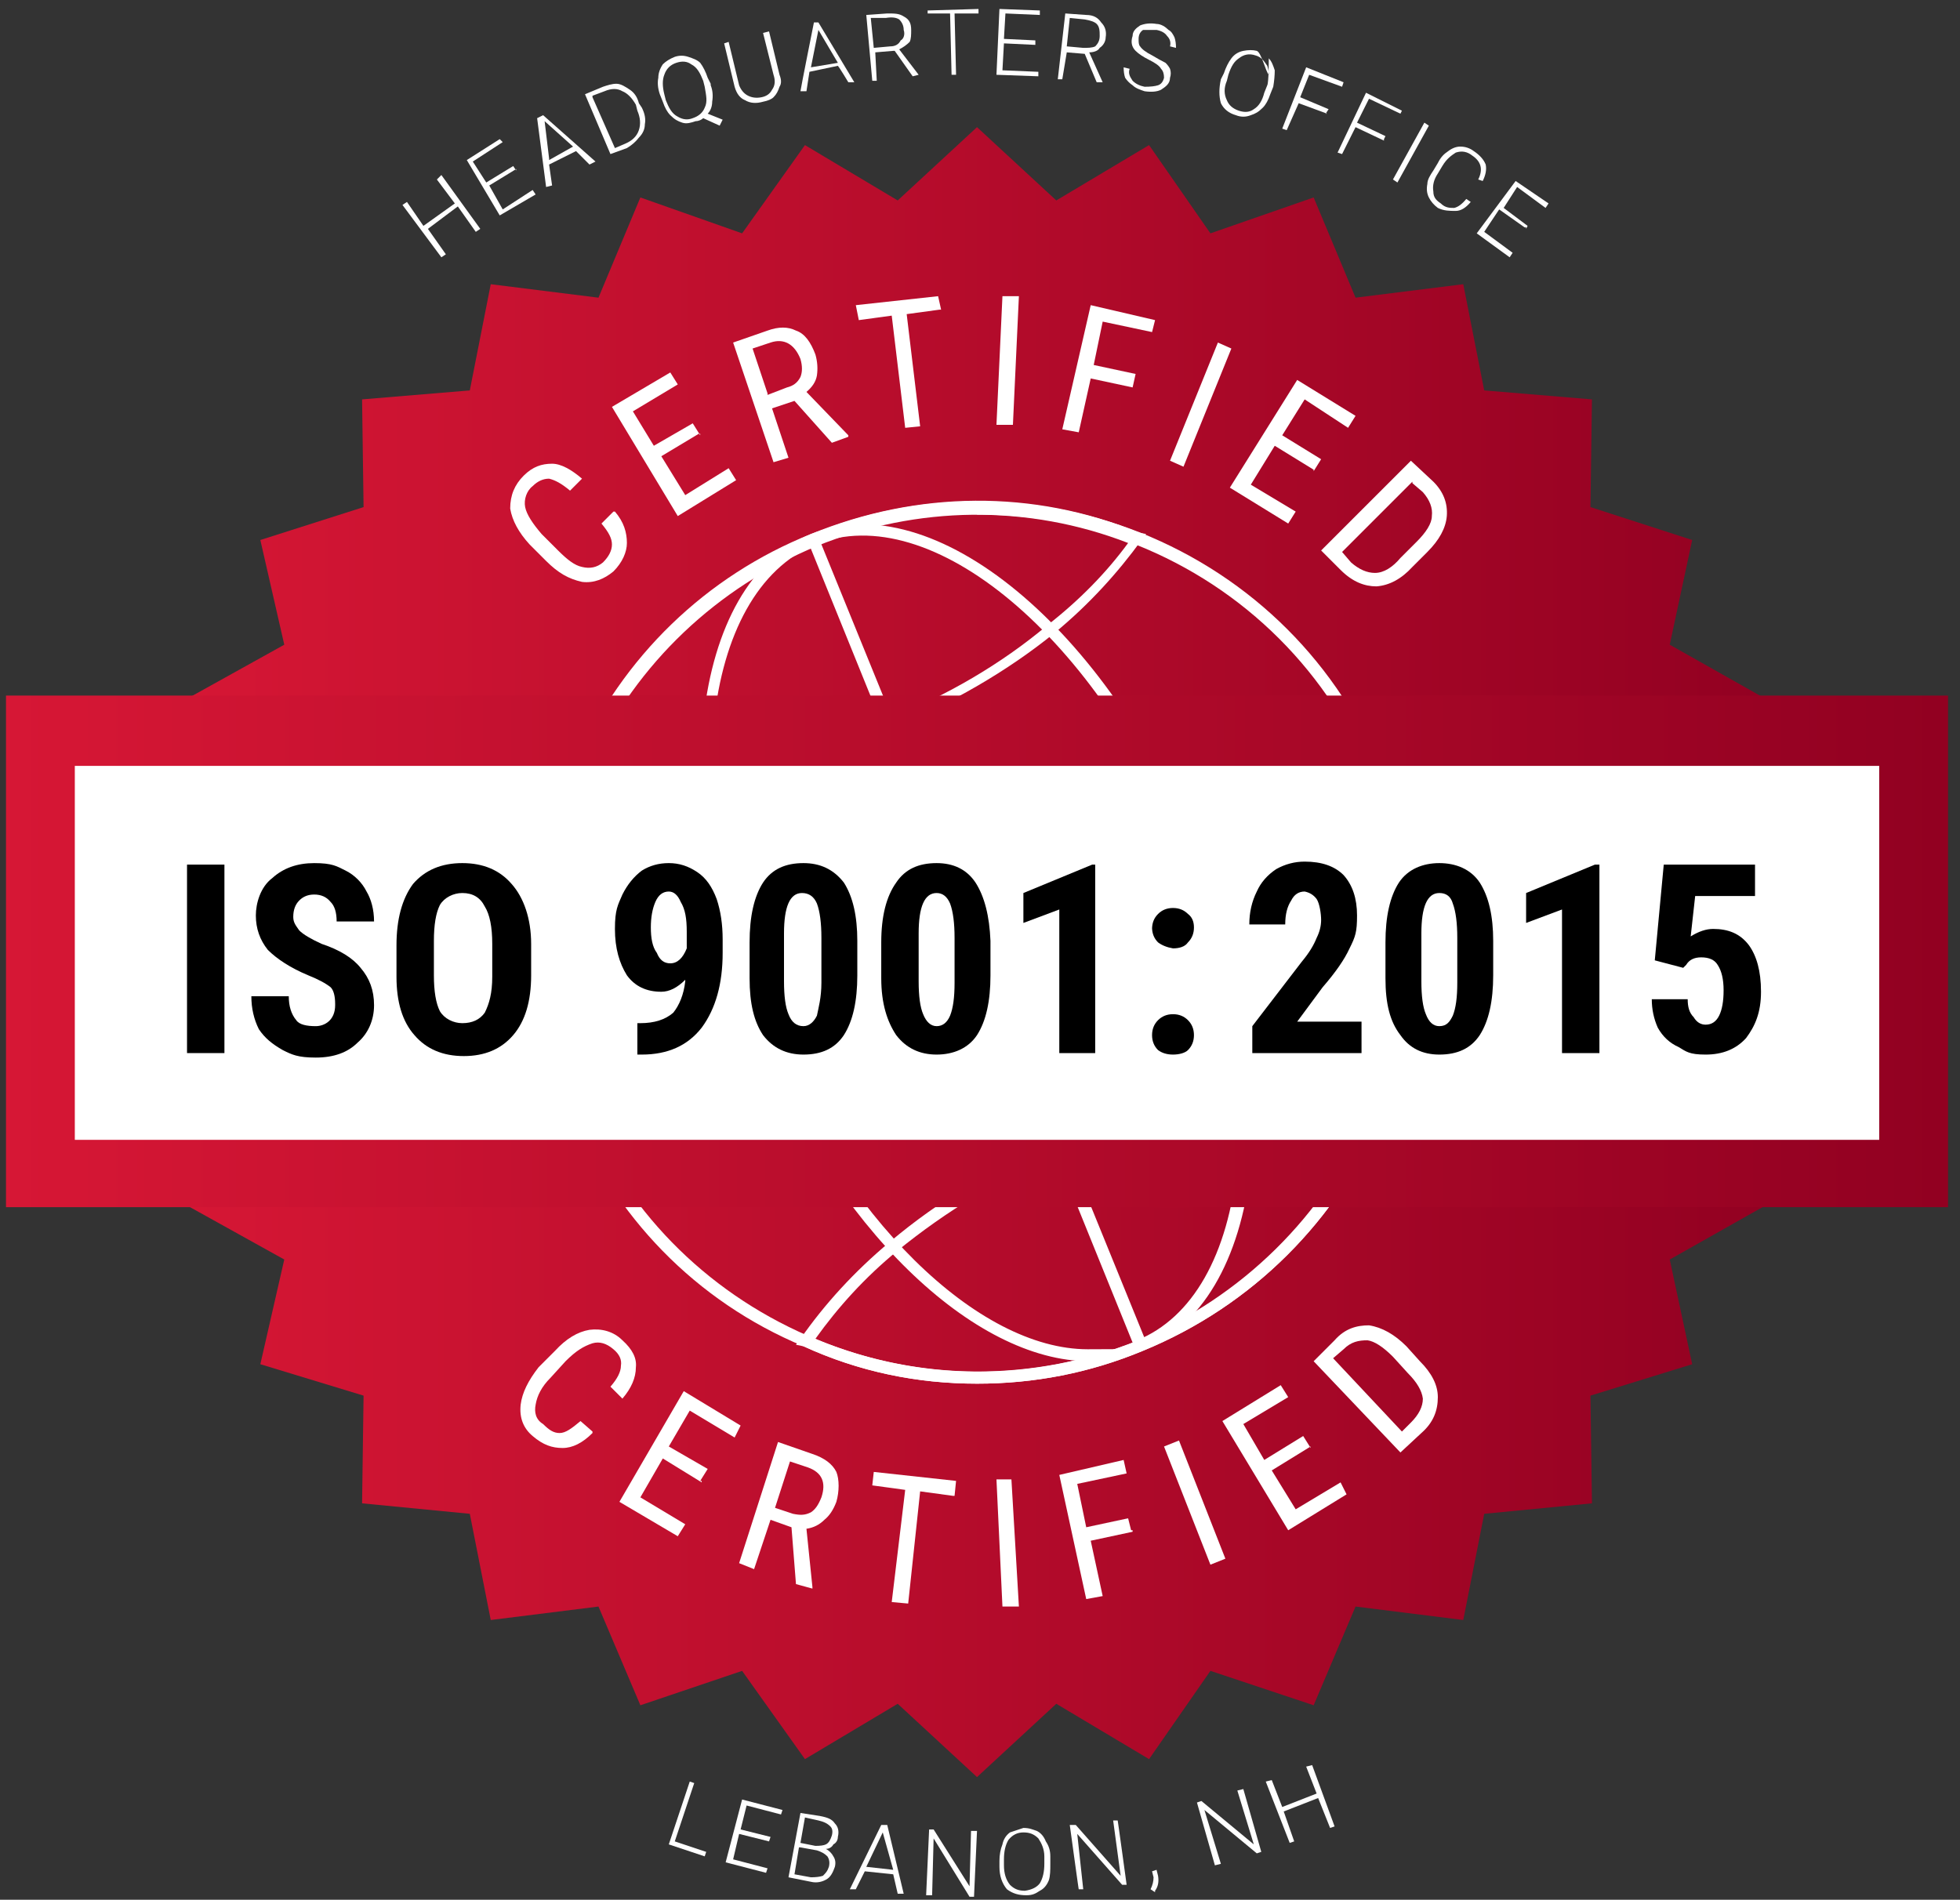 <svg version="1.2" xmlns="http://www.w3.org/2000/svg" viewBox="0 0 131 127" width="131" height="127">
	<rect x="0" y="0" width="131" height="127" fill="#333333" stroke="none"/>
	<title>ISO certified__Red-svg</title>
	<defs>
		<linearGradient id="g1" x2="1" gradientUnits="userSpaceOnUse" gradientTransform="matrix(109.935,0,0,110.269,10.313,63.618)">
			<stop offset="0" stop-color="#d71735"/>
			<stop offset="1" stop-color="#910021"/>
		</linearGradient>
		<linearGradient id="g2" x2="1" gradientUnits="userSpaceOnUse" gradientTransform="matrix(129.811,0,0,34.139,.375,63.618)">
			<stop offset="0" stop-color="#d71735"/>
			<stop offset="1" stop-color="#910021"/>
		</linearGradient>
	</defs>
	<style>
		.s0 { fill: url(#g1) } 
		.s1 { fill: #ffffff } 
		.s2 { fill: url(#g2) } 
		.s3 { fill: #000000 } 
	</style>
	<path id="Layer" class="s0" d="m65.3 8.5l5.3 4.9 6.2-3.7 4.1 5.9 6.9-2.4 2.8 6.7 7.2-0.9 1.4 7.1 7.2 0.6-0.1 7.2 6.8 2.2-1.5 7 6.2 3.5-3 6.5 5.4 4.8-4.3 5.7 4.3 5.8-5.4 4.8 3 6.5-6.2 3.5 1.5 7-6.8 2.1 0.1 7.2-7.2 0.7-1.4 7.1-7.2-0.9-2.8 6.6-6.9-2.3-4.1 5.9-6.2-3.7-5.3 4.9-5.3-4.9-6.2 3.7-4.2-5.9-6.8 2.3-2.8-6.6-7.2 0.9-1.4-7.1-7.2-0.7 0.1-7.2-6.9-2.1 1.6-7-6.3-3.5 3-6.5-5.4-4.8 4.3-5.8-4.3-5.7 5.4-4.8-3-6.5 6.3-3.5-1.6-7 6.9-2.2-0.1-7.2 7.2-0.6 1.4-7.1 7.2 0.9 2.8-6.7 6.8 2.4 4.2-5.9 6.2 3.7 5.3-4.9z"/>
	<g id="Layer">
		<path id="Layer" fill-rule="evenodd" class="s1" d="m65.3 92.5c-4 0-7.9-0.8-11.6-2.5-7.2-3-12.7-8.7-15.6-15.9-3-7.5-2.9-15.8 0.4-23.1 3.2-7 8.8-12.4 15.8-15.3 7-2.9 14.8-2.9 21.9-0.1 7.5 3 13.3 8.8 16.3 16.3 2.9 7.3 2.9 15.2 0 22.4-3.1 7.3-8.8 13-16.1 16-3.6 1.5-7.3 2.2-11.1 2.2zm0-58.2c-3.6 0-7.2 0.7-10.7 2.1-6.9 2.8-12.3 8.1-15.4 14.9-3.2 7.2-3.3 15.1-0.3 22.5 2.8 7 8.2 12.5 15.1 15.5 7.1 3.1 14.9 3.2 22.1 0.3 7.1-2.9 12.7-8.4 15.6-15.6 2.9-7 3-14.7 0.1-21.7-2.9-7.3-8.6-13-15.9-15.9-3.5-1.4-7-2-10.6-2z"/>
		<g id="Layer">
			<path id="Layer" fill-rule="evenodd" class="s1" d="m65.3 92.5c-4 0-7.9-0.8-11.6-2.5l-0.5-0.1 0.3-0.4c1.6-2.3 3.6-4.5 6-6.5 3.2-2.7 7-5 11.2-6.7 4.2-1.7 8.4-2.7 12.7-3 3-0.2 6-0.1 8.7 0.5l0.5 0.1-0.1 0.4c-3.1 7.3-8.8 13-16.1 16-3.6 1.5-7.3 2.2-11.1 2.2zm-10.8-3c6.9 2.9 14.6 2.9 21.6 0.1 6.9-2.9 12.4-8.3 15.4-15.2q-3.8-0.6-8.1-0.3c-4.1 0.3-8.3 1.3-12.4 3-4.1 1.6-7.8 3.9-11 6.5-2.2 1.8-4 3.8-5.5 5.9z"/>
			<path id="Layer" fill-rule="evenodd" class="s1" d="m44.1 51.9q-2.8 0-5.3-0.4l-0.5-0.1 0.2-0.5c3.1-7 8.7-12.4 15.7-15.2 7.1-2.9 14.9-3 21.9-0.1l0.5 0.1-0.3 0.4c-1.6 2.2-3.5 4.3-5.8 6.2-3.2 2.6-6.9 4.7-10.9 6.4-4.1 1.6-8.3 2.7-12.3 3q-1.6 0.1-3.2 0.1v0.1zm-4.6-1q0 0 0-0.1 0 0 0 0zm7.7 0.2c4-0.3 8.1-1.3 12.1-3 4-1.6 7.6-3.7 10.7-6.3q3.2-2.5 5.4-5.5c-6.7-2.6-14.1-2.5-20.8 0.2-6.7 2.8-12 7.8-15.1 14.4 2.4 0.4 5 0.4 7.7 0.2z"/>
		</g>
		<path id="Layer" fill-rule="evenodd" class="s1" d="m72.8 91c-7.7 0-17.1-8.9-22.3-22-6.1-15-4.4-30 3.7-33.3 8.2-3.3 19.8 6.3 25.9 21.3 2.9 7.2 4.2 14.7 3.5 21-0.7 6.3-3.3 10.7-7.3 12.3q-1.6 0.7-3.4 0.7zm-18.3-54.6c-7.7 3.2-9.3 17.7-3.3 32.3 5.1 12.8 14.2 21.5 21.5 21.5 7.4 0 2.2-0.2 3.3-0.6 3.7-1.5 6.1-5.7 6.7-11.8 0.7-6.1-0.5-13.4-3.4-20.5-5.9-14.7-17.1-24-24.8-20.9z"/>
		<path id="Layer" class="s1" d="m38.3 73.5l53.7-21.9 0.3 0.8-53.7 21.9z"/>
		<path id="Layer" class="s1" d="m54 36.2l0.7-0.3 21.9 53.8-0.8 0.3z"/>
	</g>
	<g id="Layer">
		<g id="Layer">
			<path id="Layer" class="s1" d="m41.1 34.2c0.6 0.7 0.8 1.4 0.8 2.1 0 0.6-0.3 1.3-0.9 1.9-0.6 0.5-1.3 0.8-2.1 0.7-0.9-0.2-1.6-0.6-2.4-1.4l-1.1-1.1q-1.1-1.2-1.3-2.4c0-0.9 0.3-1.6 0.9-2.2 0.6-0.6 1.2-0.8 1.9-0.8 0.6 0 1.3 0.4 2 1l-0.8 0.8c-0.6-0.5-1-0.7-1.4-0.8q-0.6 0-1.1 0.5c-0.4 0.3-0.6 0.9-0.5 1.4 0.1 0.5 0.5 1.1 1.1 1.8l1.1 1.1c0.6 0.6 1.1 1 1.6 1.1q0.8 0.2 1.4-0.3c0.4-0.4 0.6-0.8 0.6-1.2 0-0.4-0.2-0.8-0.7-1.4l0.8-0.8z"/>
			<path id="Layer" class="s1" d="m46.7 29l-2.5 1.5 1.6 2.6 2.9-1.8 0.5 0.8-3.9 2.4-4.4-7.3 3.9-2.3 0.5 0.8-3 1.8 1.4 2.3 2.6-1.5 0.5 0.8v-0.1z"/>
			<path id="Layer" fill-rule="evenodd" class="s1" d="m53.1 26.8l-1.5 0.5 1.1 3.3-1 0.3-2.7-8 2.3-0.8q1.1-0.4 1.9 0c0.6 0.2 1 0.8 1.3 1.6q0.2 0.7 0.1 1.4-0.1 0.6-0.7 1.1l2.8 2.9v0.1l-1.1 0.4-2.5-2.8zm-1.8-0.4l1.3-0.5c0.4-0.1 0.7-0.3 0.9-0.7q0.2-0.5 0-1.2c-0.4-1-1.1-1.4-2-1.1l-1.2 0.4 1 3z"/>
			<path id="Layer" class="s1" d="m62.8 20.7l-2.2 0.3 0.9 7.5-1 0.1-0.9-7.5-2.2 0.3-0.2-1 5.5-0.6 0.2 0.9z"/>
			<path id="Layer" class="s1" d="m67.7 28.4h-1.1l0.4-8.6h1.1z"/>
			<path id="Layer" class="s1" d="m75.7 25.9l-2.8-0.6-0.8 3.6-1.1-0.2 1.9-8.3 4.3 1-0.2 0.8-3.3-0.7-0.6 2.9 2.8 0.6-0.2 0.9z"/>
			<path id="Layer" class="s1" d="m79.1 31.2l-0.9-0.4 3.2-7.9 0.9 0.4z"/>
			<path id="Layer" class="s1" d="m87.8 31.4l-2.6-1.6-1.6 2.6 3 1.8-0.5 0.8-3.9-2.4 4.5-7.2 3.9 2.4-0.5 0.8-2.9-1.9-1.5 2.4 2.6 1.6-0.5 0.8z"/>
			<path id="Layer" fill-rule="evenodd" class="s1" d="m88.3 36.8l6-6 1.5 1.4q1 1 0.9 2.3-0.1 1.2-1.3 2.4l-1 1q-1.1 1.2-2.4 1.3c-0.8 0-1.6-0.3-2.4-1.1l-1.3-1.3zm6.1-4.6l-4.7 4.7 0.6 0.7q0.8 0.7 1.6 0.7c0.6 0 1.2-0.4 1.7-1l1.1-1.1c0.6-0.6 1-1.2 1-1.7q0.1-0.8-0.6-1.6l-0.7-0.6z"/>
		</g>
		<g id="Layer">
			<path id="Layer" class="s1" d="m39.6 95.8q-1 1-2 1c-0.7 0-1.3-0.2-2-0.8-0.6-0.5-0.9-1.2-0.8-2.1 0.1-0.8 0.5-1.6 1.2-2.5l1.1-1.1q1.1-1.2 2.3-1.4c0.8-0.1 1.6 0.1 2.2 0.7q1 0.9 0.9 1.8c0 0.7-0.3 1.4-0.9 2.1l-0.8-0.8q0.7-0.8 0.7-1.4 0.1-0.6-0.5-1.1-0.7-0.6-1.4-0.4c-0.6 0.2-1.1 0.5-1.8 1.2l-1 1.1c-0.6 0.6-0.9 1.2-1 1.8-0.1 0.5 0 1 0.5 1.3 0.4 0.4 0.7 0.6 1.1 0.6 0.4 0 0.8-0.3 1.4-0.8l0.8 0.7z"/>
			<path id="Layer" class="s1" d="m46.9 99.1l-2.6-1.6-1.5 2.6 3 1.8-0.5 0.8-3.9-2.3 4.3-7.4 3.8 2.3-0.4 0.8-3-1.8-1.4 2.4 2.6 1.5-0.5 0.8h0.1z"/>
			<path id="Layer" fill-rule="evenodd" class="s1" d="m52.9 102.1l-1.4-0.5-1.1 3.3-1-0.4 2.6-8.1 2.3 0.8q1.2 0.4 1.6 1.2c0.2 0.5 0.2 1.3 0 2q-0.3 0.8-0.8 1.2-0.5 0.5-1.2 0.6l0.4 3.9v0.1l-1.1-0.3-0.3-3.8zm-1.1-1.3l1.2 0.4c0.5 0.1 0.8 0.1 1.2-0.1 0.3-0.2 0.5-0.5 0.7-1q0.5-1.5-0.9-2l-1.2-0.4z"/>
			<path id="Layer" class="s1" d="m63.7 100l-2.2-0.3-0.8 7.5-1.1-0.1 0.9-7.5-2.2-0.3 0.1-0.9 5.5 0.6-0.1 1z"/>
			<path id="Layer" class="s1" d="m68.1 107.4h-1.1c0 0-0.4-8.5-0.4-8.5h1c0 0 0.5 8.5 0.5 8.5z"/>
			<path id="Layer" class="s1" d="m75.7 102.4l-2.8 0.6 0.8 3.7-1.1 0.2-1.8-8.3 4.3-1 0.2 0.9-3.3 0.7 0.6 2.9 2.8-0.6 0.2 0.8h0.1z"/>
			<path id="Layer" class="s1" d="m81.9 104.2l-1 0.4-3.1-7.9 1-0.4z"/>
			<path id="Layer" class="s1" d="m87.6 96.7l-2.6 1.6 1.6 2.6 3-1.8 0.4 0.8-3.9 2.4-4.4-7.3 3.9-2.4 0.5 0.8-3 1.8 1.4 2.4 2.6-1.6 0.5 0.8z"/>
			<path id="Layer" fill-rule="evenodd" class="s1" d="m93.6 97.1l-5.8-6.1 1.4-1.4c0.7-0.8 1.5-1 2.3-1q1.3 0.2 2.5 1.4l0.9 1c0.8 0.8 1.2 1.6 1.2 2.4 0 0.9-0.3 1.7-1.1 2.4l-1.4 1.3zm-4.5-6.3zm4.6 4.9l0.6-0.6q0.8-0.8 0.8-1.6-0.1-0.8-1-1.7l-1-1.1q-1-1-1.7-1.1c-0.6 0-1.1 0.1-1.6 0.6l-0.7 0.6zm-4.6-4.8z"/>
		</g>
	</g>
	<g id="Layer">
		<path id="Layer" class="s1" d="m2.7 48.9h125.2v29.5h-125.2z"/>
		<path id="Layer" fill-rule="evenodd" class="s2" d="m130.2 80.7h-129.8v-34.2h129.8zm-125.2-4.5h120.6v-25h-120.6z"/>
	</g>
	<g id="Layer">
		<path id="Layer" class="s3" d="m12.5 57.8h2.5v12.6h-2.5z"/>
		<path id="Layer" class="s3" d="m22.4 67.1c0-0.5-0.1-0.9-0.3-1.1q-0.5-0.4-1.5-0.8c-1.2-0.5-2.1-1.1-2.7-1.7q-0.8-1-0.8-2.3c0-0.8 0.3-1.9 1.1-2.5q1.1-1 2.8-1c1.2 0 1.5 0.2 2.1 0.5 0.6 0.3 1.1 0.8 1.4 1.4 0.3 0.5 0.5 1.2 0.5 2h-2.5q0-0.9-0.4-1.3-0.4-0.5-1.1-0.5c-0.5 0-0.8 0.2-1 0.4q-0.4 0.4-0.4 1.1c0 0.4 0.2 0.6 0.4 0.9q0.4 0.4 1.5 0.9 1.8 0.6 2.6 1.6c0.6 0.7 0.9 1.5 0.9 2.5 0 1-0.4 1.9-1.1 2.5q-1 1-2.8 1c-1.2 0-1.6-0.2-2.2-0.5-0.7-0.4-1.2-0.8-1.6-1.4q-0.5-1-0.5-2.2h2.5q0 1 0.5 1.6c0.2 0.3 0.7 0.4 1.3 0.4 0.6 0 1.3-0.4 1.3-1.4z"/>
		<path id="Layer" fill-rule="evenodd" class="s3" d="m35.5 65.2q0 2.6-1.2 4-1.2 1.4-3.3 1.4-2.1 0-3.3-1.4c-0.8-0.9-1.2-2.2-1.2-3.9v-2.1q0-2.6 1.1-4.1 1.2-1.4 3.3-1.4 2.1 0 3.3 1.4c0.8 0.9 1.3 2.3 1.3 4zm-2.6-2.1q0-1.7-0.5-2.5c-0.3-0.6-0.8-0.9-1.5-0.9-0.6 0-1.2 0.3-1.5 0.8q-0.4 0.8-0.4 2.4v2.3q0 1.6 0.4 2.4c0.3 0.5 0.9 0.8 1.5 0.8q1 0 1.5-0.7c0.3-0.6 0.5-1.3 0.5-2.4v-2.2z"/>
		<path id="Layer" fill-rule="evenodd" class="s3" d="m45.8 65.5q-0.8 0.8-1.6 0.8-1.5 0-2.3-1.1c-0.5-0.8-0.8-1.8-0.8-3.1 0-1.3 0.2-1.6 0.5-2.3q0.5-1 1.3-1.6 0.8-0.5 1.8-0.5c0.7 0 1.3 0.2 1.9 0.6 0.6 0.4 1 1 1.3 1.8q0.4 1.2 0.4 2.7v0.9q0 3.1-1.4 5-1.4 1.8-4 1.8h-0.3v-2.1h0.2q1.4 0 2.2-0.7c0.4-0.5 0.7-1.2 0.8-2.1zm-1-1.1q0.7 0 1.1-1v-1.1c0-0.9-0.1-1.5-0.4-2q-0.3-0.7-0.8-0.7-0.6 0-0.9 0.7-0.3 0.7-0.3 1.7c0 0.7 0.1 1.3 0.4 1.7 0.2 0.5 0.5 0.7 0.9 0.7z"/>
		<path id="Layer" fill-rule="evenodd" class="s3" d="m57.3 65.2q0 2.6-0.9 4c-0.6 0.9-1.5 1.3-2.7 1.3q-1.7 0-2.7-1.3c-0.6-0.9-0.9-2.1-0.9-3.8v-2.4q0-2.6 0.9-4c0.6-0.9 1.5-1.3 2.7-1.3 1.1 0 2 0.4 2.7 1.3q0.9 1.4 0.9 3.9zm-2.4-2.5q0-1.5-0.3-2.3-0.3-0.7-1-0.7-1.2 0-1.2 2.7v3.2q0 1.5 0.3 2.2 0.3 0.8 1 0.8c0.4 0 0.7-0.3 0.9-0.7 0.1-0.5 0.3-1.2 0.3-2.2z"/>
		<path id="Layer" fill-rule="evenodd" class="s3" d="m66.2 65.2q0 2.6-0.9 4c-0.6 0.9-1.6 1.3-2.7 1.3q-1.7 0-2.7-1.3c-0.6-0.9-1-2.1-1-3.8v-2.4q0-2.6 1-4c0.6-0.9 1.5-1.3 2.7-1.3 1.1 0 2 0.4 2.6 1.3q0.9 1.4 1 3.9zm-2.4-2.5q0-1.5-0.3-2.3-0.3-0.7-0.9-0.7-1.2 0-1.2 2.7v3.2q0 1.5 0.3 2.2c0.2 0.5 0.5 0.8 0.9 0.8q0.6 0 0.9-0.7c0.2-0.5 0.3-1.2 0.3-2.2z"/>
		<path id="Layer" class="s3" d="m73.2 70.4h-2.4v-9.6l-2.4 0.9v-2l4.6-1.9h0.2v12.6z"/>
		<path id="Layer" class="s3" d="m77 62.1q0-0.6 0.4-1 0.4-0.4 1-0.4 0.6 0 1 0.4 0.4 0.3 0.4 0.9 0 0.6-0.4 1c-0.2 0.3-0.6 0.4-1 0.4q-0.6-0.1-1-0.4-0.4-0.4-0.4-1zm0 7.1q0-0.6 0.4-1 0.4-0.4 1-0.4 0.6 0 1 0.4 0.4 0.4 0.4 1 0 0.6-0.4 1c-0.2 0.2-0.6 0.3-1 0.3q-0.6 0-1-0.3-0.4-0.4-0.4-1z"/>
		<path id="Layer" class="s3" d="m91 70.4h-7.3v-1.8l3.3-4.3c0.5-0.6 0.8-1.1 1-1.6q0.3-0.6 0.3-1.2c0-0.4-0.1-1.1-0.3-1.4q-0.3-0.4-0.8-0.5c-0.4 0-0.7 0.2-0.9 0.6q-0.4 0.6-0.4 1.6h-2.4q0-1.2 0.5-2.2 0.4-0.9 1.3-1.5 0.9-0.5 1.9-0.5 1.7 0 2.6 0.9 0.9 1 0.9 2.7c0 1.1-0.1 1.4-0.5 2.2q-0.5 1.1-1.8 2.6l-1.7 2.3h4.3v2.1z"/>
		<path id="Layer" fill-rule="evenodd" class="s3" d="m99.8 65.2q0 2.6-0.9 4c-0.6 0.9-1.5 1.3-2.7 1.3q-1.7 0-2.6-1.3c-0.7-0.9-1-2.1-1-3.8v-2.4q0-2.6 0.9-4c0.6-0.9 1.6-1.3 2.7-1.3 1.1 0 2.1 0.4 2.7 1.3q0.9 1.4 0.9 3.9zm-2.4-2.5q0-1.5-0.3-2.3-0.2-0.7-0.9-0.7-1.2 0-1.2 2.7v3.2q0 1.5 0.3 2.2 0.3 0.8 0.9 0.8c0.5 0 0.7-0.3 0.9-0.7 0.2-0.5 0.3-1.2 0.3-2.2z"/>
		<path id="Layer" class="s3" d="m106.8 70.4h-2.4v-9.6l-2.4 0.9v-2l4.6-1.9h0.3v12.6h-0.1z"/>
		<path id="Layer" class="s3" d="m110.6 64.2l0.6-6.4h6.1v2.1h-4l-0.3 2.7q0.8-0.5 1.5-0.5c1 0 1.8 0.3 2.4 1.1 0.5 0.7 0.8 1.7 0.8 3.1 0 1.4-0.4 2.3-1 3.1q-1 1.1-2.7 1.1c-1.1 0-1.3-0.2-1.8-0.5q-0.9-0.4-1.4-1.3-0.4-0.9-0.4-1.9h2.4c0 0.5 0.1 0.9 0.4 1.2q0.3 0.5 0.8 0.5c0.4 0 0.7-0.2 0.9-0.6q0.3-0.6 0.3-1.7 0-1.1-0.4-1.7-0.3-0.5-1.1-0.5-0.7 0-1 0.5l-0.2 0.2-1.9-0.5z"/>
	</g>
	<g id="Layer">
		<path id="Layer" class="s1" d="m32.1 15.3l-0.3 0.2-1.2-1.7-2 1.5 1.2 1.7-0.3 0.2-2.6-3.5 0.3-0.2 1.1 1.6 2.1-1.5-1.2-1.6 0.3-0.3z"/>
		<path id="Layer" class="s1" d="m34.5 11.3l-1.8 1.1 0.9 1.6 2-1.3 0.2 0.3-2.4 1.4-2.2-3.7 2.2-1.4 0.2 0.2-2 1.3 0.9 1.4 1.8-1.1 0.2 0.3z"/>
		<path id="Layer" fill-rule="evenodd" class="s1" d="m38.5 10.1l-1.8 0.9 0.2 1.4-0.4 0.1-0.6-4.6 0.4-0.2 3.5 3.1-0.4 0.2zm-1.8 0.6l1.6-0.9-1.9-1.7 0.3 2.5z"/>
		<path id="Layer" fill-rule="evenodd" class="s1" d="m40.8 10.3l-1.7-4 1.2-0.5c0.3-0.1 0.6-0.2 0.9-0.2 0.3 0 0.6 0.2 0.9 0.4 0.3 0.2 0.5 0.5 0.6 0.9l0.2 0.3q0.3 0.6 0.2 1.1 0 0.5-0.4 0.9-0.3 0.4-0.8 0.7l-1.1 0.4zm-1.2-3.8l1.5 3.4 0.7-0.3q0.7-0.3 0.9-0.9 0.2-0.6-0.1-1.3l-0.1-0.4q-0.4-0.7-0.9-0.9-0.5-0.3-1.2 0l-0.8 0.3z"/>
		<path id="Layer" fill-rule="evenodd" class="s1" d="m47.5 5.7q0.2 0.5 0.1 1.1c0 0.3-0.1 0.6-0.3 0.8l1 0.4-0.2 0.4-1.1-0.5c-0.1 0.1-0.3 0.2-0.5 0.2-0.3 0.1-0.6 0.2-0.9 0.1-0.3-0.1-0.5-0.2-0.8-0.5q-0.3-0.3-0.5-0.9l-0.2-0.5q-0.2-0.6-0.1-1.1c0-0.3 0.1-0.6 0.3-0.9q0.3-0.3 0.8-0.5c0.3-0.1 0.6-0.1 0.9 0 0.3 0.1 0.6 0.2 0.8 0.4q0.3 0.4 0.5 1l0.2 0.4zm-0.5-0.3c-0.2-0.5-0.4-0.9-0.8-1.1q-0.4-0.3-1-0.1-0.6 0.2-0.8 0.8-0.2 0.5 0 1.3l0.1 0.4c0.2 0.5 0.4 0.9 0.8 1.1q0.5 0.3 1 0.1 0.6-0.2 0.8-0.7c0.2-0.4 0.1-0.8 0-1.4l-0.1-0.4z"/>
		<path id="Layer" class="s1" d="m51.4 2.1l0.7 2.9q0.2 0.5 0 0.8c-0.1 0.3-0.2 0.5-0.4 0.7q-0.2 0.2-0.7 0.3-0.7 0.2-1.2-0.1-0.5-0.2-0.7-0.9l-0.7-2.9 0.3-0.1 0.7 2.9q0.2 0.5 0.6 0.7 0.4 0.2 0.9 0.1 0.5-0.1 0.7-0.5 0.3-0.4 0.1-1l-0.7-2.8 0.4-0.1z"/>
		<path id="Layer" fill-rule="evenodd" class="s1" d="m56 4.4q0 0 0 0zm-1.9 0.4l-0.2 1.3h-0.4c0-0.1 0.9-4.6 0.9-4.6h0.3l2.4 4h-0.4c0 0-0.6-1-0.7-1.1zm-0.6 1.3q0 0 0 0zm0.7-1.6l1.8-0.3-1.3-2.2z"/>
		<path id="Layer" fill-rule="evenodd" class="s1" d="m59.7 3.4l-1.2 0.1 0.1 1.9h-0.3l-0.4-4.4 1.4-0.1c0.5 0 0.8 0 1.1 0.2 0.4 0.2 0.5 0.5 0.5 0.9 0 0.3 0 0.6-0.1 0.8q-0.3 0.3-0.7 0.5l1.3 1.7-0.4 0.1-1.2-1.7zm-1.3-0.2l1.1-0.1q0.5 0 0.7-0.4c0.2-0.1 0.3-0.4 0.2-0.7q0-0.4-0.3-0.7-0.3-0.2-0.9-0.1h-1z"/>
		<path id="Layer" class="s1" d="m65.3 0.9h-1.5l0.1 4.1h-0.3l-0.1-4.1h-1.5v-0.2l3.4-0.1v0.3z"/>
		<path id="Layer" class="s1" d="m69.2 3l-2.1-0.1-0.1 1.8 2.4 0.1v0.3l-2.8-0.1 0.2-4.4 2.7 0.1v0.3l-2.3-0.1-0.1 1.7 2.1 0.1v0.3z"/>
		<path id="Layer" fill-rule="evenodd" class="s1" d="m72.5 3.6l-1.2-0.1-0.3 1.8h-0.3l0.5-4.4 1.4 0.1c0.5 0 0.8 0.2 1 0.5q0.4 0.4 0.3 1c0 0.2-0.1 0.5-0.4 0.7-0.1 0.2-0.4 0.3-0.7 0.3l0.9 2h-0.4l-0.8-1.9zm-1.2-0.5l1.1 0.1c0.3 0 0.6 0 0.8-0.1 0.2-0.2 0.3-0.4 0.3-0.7 0-0.3 0-0.6-0.2-0.8q-0.2-0.2-0.8-0.3l-1-0.1z"/>
		<path id="Layer" class="s1" d="m77.8 5.2q0-0.4-0.2-0.6c-0.1-0.2-0.4-0.4-0.8-0.6-0.4-0.2-0.7-0.4-0.9-0.6q-0.4-0.4-0.2-1c0-0.3 0.2-0.5 0.5-0.7q0.5-0.2 1.1-0.1c0.3 0 0.6 0.2 0.8 0.4 0.2 0.1 0.3 0.3 0.4 0.5q0.1 0.3 0.1 0.7l-0.4-0.1q0.1-0.4-0.2-0.7-0.2-0.3-0.7-0.4c-0.3 0-0.6 0-0.9 0q-0.3 0.2-0.3 0.6c0 0.2 0 0.4 0.1 0.5q0.2 0.3 0.8 0.6 0.5 0.3 0.9 0.5 0.2 0.2 0.3 0.4 0.1 0.3 0 0.6c0 0.4-0.3 0.6-0.6 0.8q-0.4 0.2-1.1 0.1c-0.3-0.1-0.6-0.2-0.8-0.4q-0.3-0.2-0.5-0.5-0.1-0.3-0.1-0.7l0.4 0.1c-0.1 0.3 0 0.5 0.2 0.8q0.3 0.3 0.8 0.4 0.6 0 0.9-0.1 0.3-0.1 0.4-0.5z"/>
		<path id="Layer" fill-rule="evenodd" class="s1" d="m84.9 6.3q-0.2 0.6-0.5 0.9c-0.3 0.3-0.5 0.4-0.8 0.5q-0.5 0.2-1 0-0.7-0.2-1-0.8-0.2-0.7 0-1.6l0.2-0.4q0.2-0.6 0.5-1 0.3-0.4 0.8-0.5 0.5-0.1 0.9 0c0.3 0.1 0.6 1.4 0.8 1.6q0-0.3-0.1-0.6c-0.2-0.3-0.4-0.6-0.8-0.7q-0.6-0.2-1.1 0.2c-0.3 0.2-0.5 0.5-0.7 1.1l-0.1 0.4q-0.3 0.7 0 1.3 0.2 0.5 0.8 0.7 0.6 0.2 1-0.1 0.5-0.3 0.7-1.1l0.2-0.5c0.1-0.2 0.1-1.6 0.1-1.8 0.2 0.2 0.3 0.5 0.4 0.8q0 0.5-0.1 1.1z"/>
		<path id="Layer" class="s1" d="m88.7 7.6l-1.9-0.7-0.8 1.8-0.3-0.1 1.6-4.1 2.5 1-0.1 0.3-2.2-0.8-0.6 1.5 1.9 0.8-0.2 0.3z"/>
		<path id="Layer" class="s1" d="m92.5 9.4l-1.9-0.9-0.9 1.8-0.3-0.1 1.9-4 2.4 1.2-0.1 0.2-2.1-1-0.8 1.6 1.9 0.9-0.1 0.2z"/>
		<path id="Layer" class="s1" d="m93.4 12.2l-0.3-0.2 2.1-3.8 0.3 0.2z"/>
		<path id="Layer" class="s1" d="m98.3 13.5q-0.5 0.6-1 0.6c-0.4 0-0.8 0-1.2-0.2q-0.4-0.3-0.6-0.7-0.2-0.4-0.1-0.9c0-0.3 0.2-0.6 0.4-0.9l0.3-0.5c0.2-0.4 0.4-0.6 0.7-0.8q0.4-0.3 0.8-0.3 0.5 0 0.9 0.3 0.6 0.4 0.8 0.9 0.1 0.5-0.2 1.1l-0.3-0.1q0.5-1-0.4-1.6-0.5-0.4-1.1-0.2c-0.3 0.2-0.6 0.4-0.9 0.9l-0.3 0.5q-0.4 0.6-0.3 1.2c0 0.4 0.2 0.6 0.5 0.8 0.3 0.3 0.6 0.3 0.9 0.3q0.4-0.1 0.8-0.6z"/>
		<path id="Layer" class="s1" d="m101.9 15.2l-1.7-1.2-1 1.5 1.9 1.4-0.2 0.3-2.2-1.6 2.6-3.5 2.2 1.5-0.2 0.3-1.9-1.4-0.9 1.4 1.6 1.2-0.1 0.2v-0.1z"/>
	</g>
	<g id="Layer">
		<path id="Layer" class="s1" d="m45.1 123.1l2.1 0.7-0.1 0.3-2.4-0.8 1.4-4.2 0.3 0.1z"/>
		<path id="Layer" class="s1" d="m51.4 123.1l-2-0.5-0.4 1.7 2.3 0.6-0.1 0.3-2.7-0.7 1.1-4.2 2.7 0.7-0.1 0.3-2.3-0.6-0.4 1.6 2 0.5z"/>
		<path id="Layer" fill-rule="evenodd" class="s1" d="m52.7 125.5l0.8-4.3 1.3 0.2c0.5 0.1 0.8 0.2 1 0.5 0.2 0.2 0.3 0.5 0.2 0.9 0 0.2-0.1 0.4-0.3 0.5-0.1 0.2-0.3 0.3-0.5 0.3 0.2 0.1 0.4 0.3 0.5 0.5q0.2 0.3 0.1 0.7-0.2 0.6-0.5 0.8c-0.3 0.2-0.7 0.3-1.1 0.2l-1.5-0.3zm0.7-2l-0.3 1.8 1.1 0.2q0.5 0 0.8-0.1c0.2-0.2 0.3-0.3 0.4-0.6q0.1-0.4-0.1-0.7c-0.2-0.2-0.4-0.3-0.7-0.4l-1.1-0.2zm0.1-0.3l1 0.2q0.5 0 0.7-0.1c0.2-0.1 0.3-0.3 0.4-0.6q0.1-0.4-0.1-0.6c-0.2-0.2-0.4-0.3-0.8-0.4l-0.9-0.2-0.3 1.7z"/>
		<path id="Layer" fill-rule="evenodd" class="s1" d="m59.7 125.3l-1.9-0.2-0.6 1.2h-0.4l2.1-4.3h0.4l1.1 4.6h-0.4zm-1.8-0.5l1.8 0.2-0.7-2.5z"/>
		<path id="Layer" class="s1" d="m65.1 126.8h-0.3l-2.4-3.9-0.1 3.8h-0.4l0.2-4.4h0.3l2.4 3.8 0.1-3.7h0.4z"/>
		<path id="Layer" fill-rule="evenodd" class="s1" d="m70.2 124.6c0 0.4 0 0.8-0.1 1.1q-0.2 0.5-0.6 0.7c-0.3 0.2-0.5 0.3-0.9 0.3-0.5 0-0.9-0.1-1.3-0.4q-0.5-0.6-0.5-1.5v-0.4q0-0.6 0.2-1.1 0.1-0.5 0.5-0.8c0.3-0.1 0.6-0.2 0.9-0.3 0.4 0 0.6 0.1 0.9 0.2q0.4 0.2 0.6 0.7c0.2 0.3 0.3 0.6 0.3 1zm-0.4-0.5c0-0.5-0.2-0.9-0.4-1.2-0.3-0.3-0.6-0.4-1-0.4q-0.6 0-1 0.5-0.3 0.5-0.3 1.3v0.4q0 0.8 0.4 1.3c0.3 0.3 0.6 0.4 1 0.4q0.7-0.1 1-0.5 0.3-0.5 0.3-1.3z"/>
		<path id="Layer" class="s1" d="m75.3 126h-0.3c0 0-3-3.4-3-3.4l0.4 3.7h-0.3c0 0.1-0.6-4.3-0.6-4.3h0.4c0 0 3 3.4 3 3.4l-0.5-3.7h0.3c0-0.1 0.6 4.3 0.6 4.3z"/>
		<path id="Layer" class="s1" d="m77.2 126.5l-0.3-0.2q0.2-0.4 0.2-0.8l-0.1-0.4 0.3-0.1 0.1 0.4q0.1 0.6-0.2 1z"/>
		<path id="Layer" class="s1" d="m84.3 123.8l-0.3 0.1-3.5-2.9 1.1 3.6-0.4 0.1-1.2-4.2 0.3-0.1 3.5 2.9-1.1-3.6 0.4-0.1z"/>
		<path id="Layer" class="s1" d="m89.2 122.1l-0.3 0.1-0.8-2-2.3 0.9 0.7 2-0.3 0.1-1.6-4.1 0.4-0.1 0.7 1.8 2.3-0.9-0.7-1.8 0.4-0.1z"/>
	</g>
</svg>